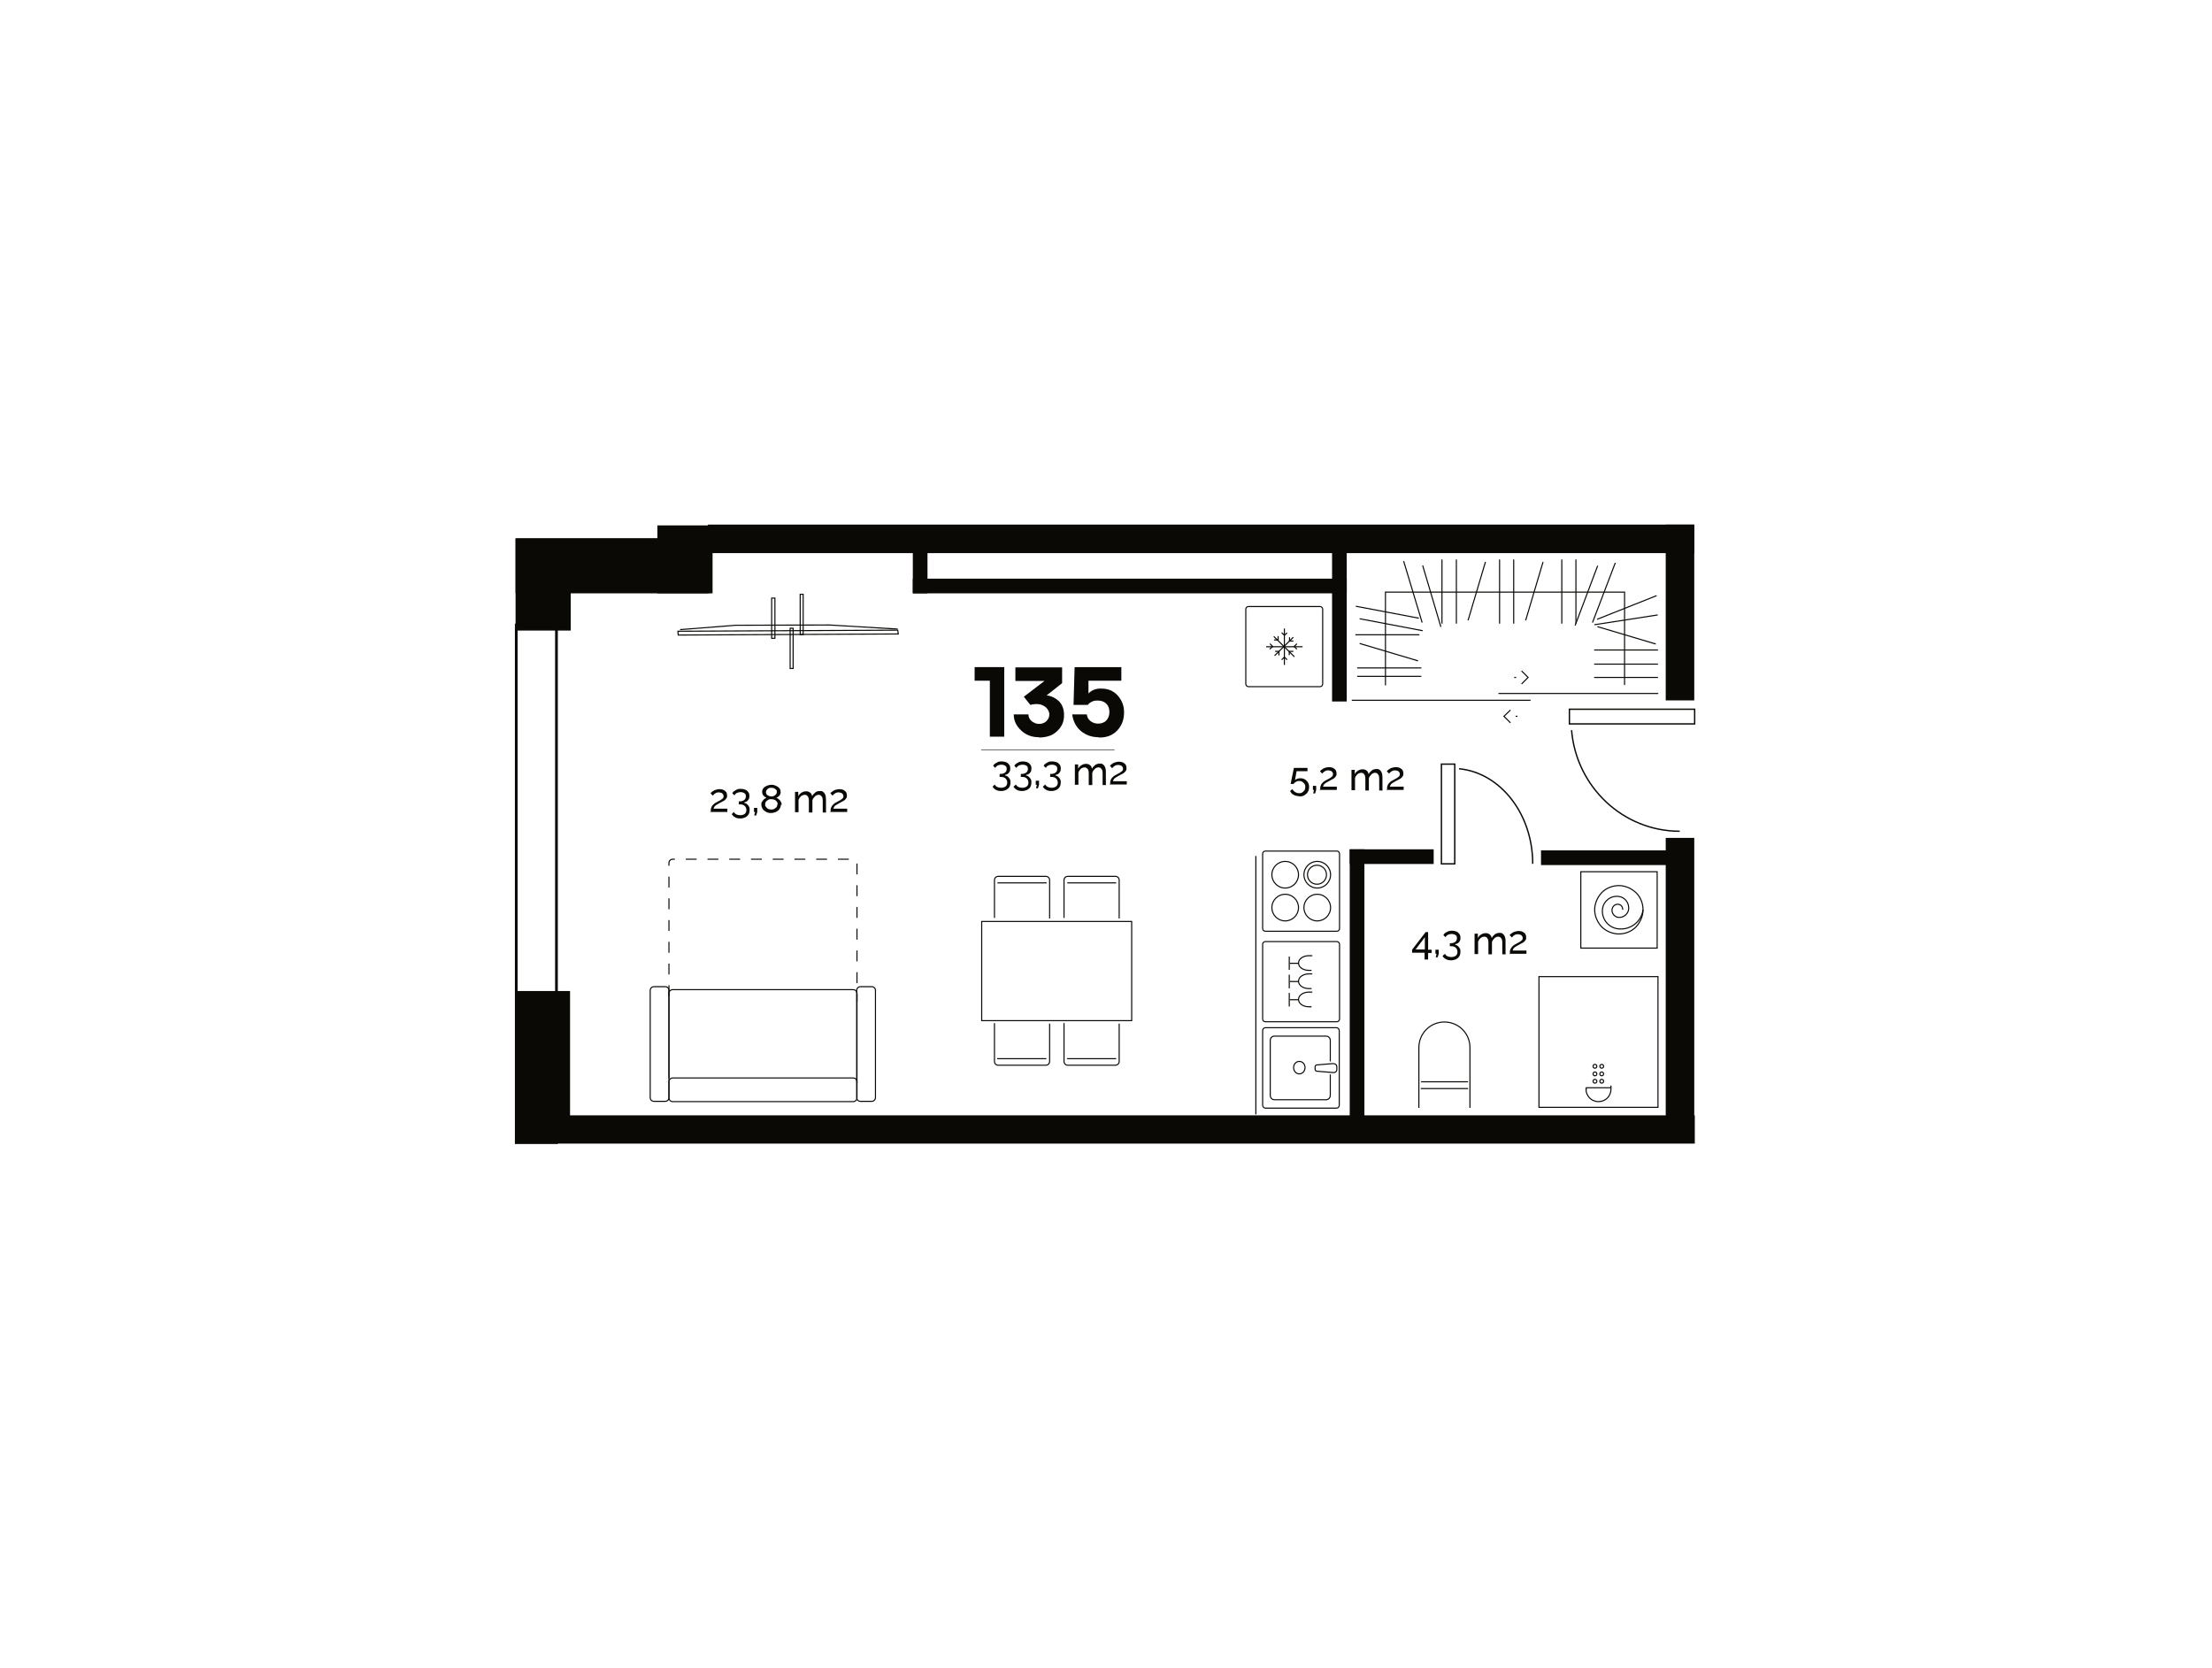 <?xml version="1.0" encoding="UTF-8"?>
<svg id="Layer_1" data-name="Layer 1" xmlns="http://www.w3.org/2000/svg" xmlns:xlink="http://www.w3.org/1999/xlink" version="1.1" viewBox="0 0 814.1 613.9">
  <defs>
    <style>
      .cls-1, .cls-2, .cls-3, .cls-4, .cls-5, .cls-6 {
        fill: none;
      }

      .cls-1, .cls-3, .cls-4, .cls-5, .cls-6 {
        stroke: #0a0905;
      }

      .cls-1, .cls-5 {
        stroke-width: .4px;
      }

      .cls-7 {
        clip-path: url(#clippath);
      }

      .cls-2, .cls-8 {
        stroke-width: 0px;
      }

      .cls-8 {
        fill: #0a0905;
      }

      .cls-3 {
        stroke-width: .2px;
      }

      .cls-4 {
        stroke-width: .5px;
      }

      .cls-9 {
        clip-path: url(#clippath-1);
      }

      .cls-10 {
        clip-path: url(#clippath-3);
      }

      .cls-11 {
        clip-path: url(#clippath-2);
      }

      .cls-5 {
        stroke-dasharray: 0 0 4 4;
      }

      .cls-12 {
        opacity: 1;
      }
    </style>
    <clipPath id="clippath">
      <rect class="cls-2" x="557.3" y="244.6" width=".7" height="9.3"/>
    </clipPath>
    <clipPath id="clippath-1">
      <rect class="cls-2" x="559.7" y="246.7" width="3.1" height="5.2"/>
    </clipPath>
    <clipPath id="clippath-2">
      <rect class="cls-2" x="557.8" y="259" width=".7" height="9.3"/>
    </clipPath>
    <clipPath id="clippath-3">
      <rect class="cls-2" x="553" y="261" width="3.1" height="5.2"/>
    </clipPath>
  </defs>
  <g id="Layer_1-2" data-name="Layer 1">
    <polyline class="cls-1" points="597.9 252.1 597.9 217.9 509.9 217.9 509.9 252.2"/>
    <line class="cls-1" x1="497.5" y1="257.7" x2="563.3" y2="257.7"/>
    <line class="cls-1" x1="551.5" y1="255.2" x2="610.3" y2="255.2"/>
    <line class="cls-1" x1="530.7" y1="229.5" x2="530.7" y2="205.9"/>
    <line class="cls-1" x1="530.3" y1="230.7" x2="523.6" y2="208.1"/>
    <line class="cls-1" x1="523.4" y1="229.1" x2="516.6" y2="206.5"/>
    <line class="cls-1" x1="536" y1="229.5" x2="536" y2="205.9"/>
    <line class="cls-1" x1="540.3" y1="228.3" x2="546.7" y2="206.8"/>
    <line class="cls-1" x1="551.9" y1="229.5" x2="551.9" y2="205.9"/>
    <line class="cls-1" x1="523.1" y1="248.9" x2="499.5" y2="248.9"/>
    <line class="cls-1" x1="523.1" y1="245.8" x2="499.5" y2="245.8"/>
    <line class="cls-1" x1="521.9" y1="243.2" x2="500.4" y2="236.8"/>
    <line class="cls-1" x1="522.4" y1="233.6" x2="498.8" y2="233.6"/>
    <line class="cls-1" x1="523.6" y1="232.1" x2="500.4" y2="227.7"/>
    <line class="cls-1" x1="522.2" y1="227.5" x2="499" y2="223.1"/>
    <line class="cls-1" x1="557.1" y1="229.5" x2="557.1" y2="205.9"/>
    <line class="cls-1" x1="587.9" y1="230.6" x2="609.4" y2="237"/>
    <line class="cls-1" x1="586.7" y1="239.2" x2="610.2" y2="239.2"/>
    <line class="cls-1" x1="586.7" y1="244.4" x2="610.2" y2="244.4"/>
    <line class="cls-1" x1="586.7" y1="249.3" x2="610.2" y2="249.3"/>
    <line class="cls-1" x1="586.8" y1="229.9" x2="610.1" y2="226.3"/>
    <line class="cls-1" x1="587.8" y1="227.9" x2="609.7" y2="219.2"/>
    <line class="cls-1" x1="561.5" y1="228.3" x2="567.9" y2="206.8"/>
    <line class="cls-1" x1="574.8" y1="229.5" x2="574.8" y2="205.9"/>
    <line class="cls-1" x1="580" y1="229.5" x2="580" y2="205.9"/>
    <line class="cls-1" x1="579.7" y1="230.2" x2="588" y2="208.2"/>
    <line class="cls-1" x1="586.1" y1="229.1" x2="594.5" y2="207.1"/>
    <g>
      <rect class="cls-1" x="581.8" y="320.8" width="28.1" height="28.1"/>
      <path class="cls-1" d="M604.7,334.8c-.6,4.5-4.8,7.6-9.3,7h0c-3.6-.5-6.1-3.8-5.6-7.4.4-2.9,3.1-4.9,6-4.5h0c2.3.3,3.9,2.5,3.6,4.8-.3,1.8-2,3.1-3.8,2.9h0c-1.5-.2-2.5-1.6-2.3-3h0c.2-1.2,1.3-2,2.4-1.8h0c.9.1,1.6,1,1.5,2"/>
      <path class="cls-1" d="M604.7,334.8c0,2.3-1,4.6-2.6,6.3s-4,2.6-6.3,2.6-4.7-1-6.3-2.6c-1.6-1.7-2.6-4-2.6-6.3s1-4.6,2.6-6.3c1.6-1.7,4-2.6,6.3-2.6s4.6,1,6.3,2.6c1.7,1.6,2.6,4,2.6,6.3"/>
    </g>
    <g>
      <line class="cls-1" x1="540.3" y1="400.6" x2="522.9" y2="400.6"/>
      <path class="cls-1" d="M522.2,407.7v-22.2c0-5.2,4.2-9.4,9.4-9.4,5.2,0,9.4,4.2,9.4,9.4v22.2"/>
      <line class="cls-1" x1="540.3" y1="398.1" x2="523" y2="398.1"/>
    </g>
    <rect class="cls-1" x="566.4" y="359.4" width="43.8" height="48.1"/>
    <path class="cls-1" d="M583.7,400.8c0,2.5,2,4.6,4.6,4.6s4.6-2,4.6-4.6,0-.3,0-.5h-9.1c0,.2,0,.3,0,.5Z"/>
    <path class="cls-1" d="M587.7,392.4c0,.4-.3.7-.7.7h0c-.4,0-.7-.3-.7-.7h0c0-.4.3-.7.7-.7h0c.4,0,.7.3.7.7h0Z"/>
    <path class="cls-1" d="M587.7,395.2c0,.4-.3.7-.7.7h0c-.4,0-.7-.3-.7-.7h0c0-.4.3-.7.7-.7h0c.4,0,.7.3.7.7h0Z"/>
    <path class="cls-1" d="M587.7,397.9c0,.4-.3.7-.7.7h0c-.4,0-.7-.3-.7-.7h0c0-.4.3-.7.7-.7h0c.4,0,.7.3.7.7h0Z"/>
    <path class="cls-1" d="M590.2,392.4c0,.4-.3.7-.7.7h0c-.4,0-.7-.3-.7-.7h0c0-.4.3-.7.7-.7h0c.4,0,.7.3.7.7h0Z"/>
    <path class="cls-1" d="M590.2,395.2c0,.4-.3.7-.7.7h0c-.4,0-.7-.3-.7-.7h0c0-.4.3-.7.7-.7h0c.4,0,.7.3.7.7h0Z"/>
    <path class="cls-1" d="M590.2,397.9c0,.4-.3.7-.7.7h0c-.4,0-.7-.3-.7-.7h0c0-.4.3-.7.7-.7h0c.4,0,.7.3.7.7h0Z"/>
    <g class="cls-12">
      <rect class="cls-4" x="577.6" y="261" width="46.1" height="5.4"/>
      <rect class="cls-2" x="577.1" y="260.6" width="47" height="6.3"/>
    </g>
    <g class="cls-12">
      <path class="cls-4" d="M578.4,268.7c1.7,20.8,18.9,37.2,39.8,37.2"/>
      <rect class="cls-2" x="578" y="268.6" width="40.3" height="37.7"/>
    </g>
    <g class="cls-12">
      <rect class="cls-4" x="530.5" y="281.2" width="4.9" height="36.7"/>
      <rect class="cls-2" x="530.1" y="280.8" width="5.8" height="37.6"/>
    </g>
    <g class="cls-12">
      <path class="cls-4" d="M537,282.9c15.2,1.5,27.1,16.6,27.1,35"/>
      <rect class="cls-2" x="536.9" y="282.5" width="27.6" height="35.4"/>
    </g>
    <rect class="cls-6" x="190" y="230" width="14.8" height="190.5"/>
    <rect class="cls-8" x="497" y="312.8" width="30.4" height="4.9"/>
    <rect class="cls-4" x="497" y="312.8" width="30.4" height="4.9"/>
    <rect class="cls-8" x="567.4" y="313.2" width="47.3" height="4.9"/>
    <rect class="cls-4" x="567.4" y="313.2" width="47.3" height="4.9"/>
    <rect class="cls-8" x="336.2" y="213.2" width="159.2" height="4.9"/>
    <rect class="cls-4" x="336.2" y="213.2" width="159.2" height="4.9"/>
    <rect class="cls-8" x="497" y="312.8" width="4.9" height="99.8"/>
    <rect class="cls-4" x="497" y="312.8" width="4.9" height="99.8"/>
    <rect class="cls-8" x="490.5" y="198" width="4.9" height="59.9"/>
    <rect class="cls-4" x="490.5" y="198" width="4.9" height="59.9"/>
    <rect class="cls-8" x="336.2" y="198" width="4.9" height="20.1"/>
    <rect class="cls-4" x="336.2" y="198" width="4.9" height="20.1"/>
    <rect class="cls-8" x="205.1" y="410.7" width="418.4" height="9.9"/>
    <rect class="cls-4" x="205.1" y="410.7" width="418.4" height="9.9"/>
    <rect class="cls-8" x="613.3" y="308.6" width="10" height="111.8"/>
    <rect class="cls-4" x="613.3" y="308.6" width="10" height="111.8"/>
    <rect class="cls-8" x="613.3" y="193.3" width="10" height="64.2"/>
    <rect class="cls-4" x="613.3" y="193.3" width="10" height="64.2"/>
    <rect class="cls-8" x="260.8" y="193.3" width="362.5" height="10"/>
    <rect class="cls-4" x="260.8" y="193.3" width="362.5" height="10"/>
    <rect class="cls-8" x="190" y="364.7" width="19.8" height="55.8"/>
    <rect class="cls-8" x="190" y="198.6" width="19.8" height="33.2"/>
    <rect class="cls-4" x="190" y="198.6" width="19.8" height="33.2"/>
    <rect class="cls-8" x="242.2" y="193.6" width="19.8" height="24.5"/>
    <rect class="cls-4" x="242.2" y="193.6" width="19.8" height="24.5"/>
    <rect class="cls-8" x="190" y="198.3" width="70.7" height="19.8"/>
    <rect class="cls-4" x="190" y="198.3" width="70.7" height="19.8"/>
    <g>
      <path class="cls-8" d="M478.1,293c-.7,0-1.4-.2-2-.5s-1-.8-1.3-1.4l.8-.7c.3.4.6.8,1.1,1.1s.9.4,1.4.4.8,0,1.2-.3c.3-.2.6-.5.8-.8.2-.3.3-.7.3-1.2s0-.8-.3-1.1c-.2-.3-.5-.6-.8-.8-.3-.2-.7-.3-1.1-.3s-.8,0-1.2.3c-.4.2-.7.4-.9.8h-1.1l1.2-5.9h5v1.2h-4l-.6,3.3c.2-.2.5-.4.8-.5.3-.1.7-.2,1.1-.2.6,0,1.2.1,1.7.4.5.3.9.7,1.2,1.2.3.5.4,1.1.4,1.7s-.2,1.3-.5,1.8c-.3.5-.8.9-1.3,1.2-.5.3-1.2.4-1.8.4Z"/>
      <path class="cls-8" d="M483.3,292l.3-1.3h-.4v-1.5h1.2v1.5l-.4,1.3h-.6Z"/>
      <path class="cls-8" d="M485.9,290.9c0-.4,0-.8,0-1.1s.2-.7.3-1,.4-.6.7-.9c.3-.3.7-.6,1.2-.8.3-.2.6-.3.9-.5.3-.1.6-.3.8-.5.3-.2.5-.3.6-.5s.2-.4.2-.7,0-.4-.2-.7-.3-.4-.6-.5c-.3-.1-.6-.2-.9-.2s-.5,0-.8.1c-.2,0-.4.2-.6.3-.2.1-.3.2-.5.4s-.3.2-.4.4l-.8-.9c0,0,.2-.2.4-.4.2-.1.4-.3.7-.5s.6-.3,1-.4c.4-.1.8-.2,1.2-.2s1.1.1,1.5.3.8.5,1,.8c.2.4.3.8.3,1.2s0,.7-.2,1c-.2.3-.4.5-.6.7-.2.2-.5.4-.8.5-.3.2-.5.3-.7.4-.4.2-.8.4-1.1.6-.3.2-.6.3-.8.5-.2.2-.4.3-.5.5-.1.2-.2.4-.3.7h5.1v1.2h-6.4Z"/>
      <path class="cls-8" d="M508.9,290.9h-1.3v-4.2c0-.8-.1-1.4-.4-1.7-.3-.4-.6-.6-1.1-.6s-1,.2-1.4.6-.7.8-.9,1.4v4.5h-1.3v-4.2c0-.8-.1-1.4-.4-1.7-.2-.4-.6-.6-1.1-.6s-1,.2-1.4.5c-.4.4-.7.8-.9,1.4v4.5h-1.3v-7.5h1.2v1.6c.3-.6.7-1,1.2-1.3.5-.3,1-.5,1.7-.5s1.1.2,1.5.5c.4.3.6.8.7,1.3.3-.6.7-1,1.2-1.4.5-.3,1-.5,1.6-.5s.8,0,1.1.2.5.4.7.7c.2.3.3.6.4,1,0,.4.1.8.1,1.2v4.5Z"/>
      <path class="cls-8" d="M510.5,290.9c0-.4,0-.8,0-1.1s.2-.7.3-1,.4-.6.7-.9c.3-.3.7-.6,1.2-.8.3-.2.6-.3.9-.5.3-.1.6-.3.8-.5.3-.2.5-.3.6-.5s.2-.4.2-.7,0-.4-.2-.7-.3-.4-.6-.5c-.3-.1-.6-.2-.9-.2s-.5,0-.8.1c-.2,0-.4.2-.6.3-.2.1-.3.2-.5.4s-.3.2-.4.4l-.8-.9c0,0,.2-.2.4-.4.2-.1.4-.3.7-.5s.6-.3,1-.4c.4-.1.8-.2,1.2-.2s1.1.1,1.5.3.8.5,1,.8c.2.4.3.8.3,1.2s0,.7-.2,1c-.2.3-.4.5-.6.7-.2.2-.5.4-.8.5-.3.2-.5.3-.7.4-.4.2-.8.4-1.1.6-.3.2-.6.3-.8.5-.2.2-.4.3-.5.5-.1.2-.2.4-.3.7h5.1v1.2h-6.4Z"/>
    </g>
    <g>
      <path class="cls-8" d="M261.6,299c0-.4,0-.8,0-1.1s.2-.7.3-1,.4-.6.7-.9.7-.6,1.2-.8c.3-.2.6-.3.9-.5.3-.1.6-.3.8-.5.3-.2.5-.3.6-.5.2-.2.2-.4.2-.7s0-.4-.2-.7-.3-.4-.6-.5c-.3-.1-.6-.2-.9-.2s-.5,0-.8.1c-.2,0-.4.2-.6.3s-.4.2-.5.4-.3.2-.4.4l-.8-.9c0,0,.2-.2.4-.4.2-.1.4-.3.7-.5.3-.2.6-.3,1-.4s.8-.2,1.2-.2,1.1.1,1.5.3.8.5,1,.8c.2.4.3.8.3,1.2s0,.7-.2,1c-.2.3-.4.5-.6.7-.2.2-.5.4-.8.5-.3.2-.5.3-.7.4-.4.2-.8.4-1.1.6-.3.2-.6.3-.8.5-.2.2-.4.3-.5.5-.1.2-.2.4-.3.7h5.1v1.2h-6.4Z"/>
      <path class="cls-8" d="M273.9,295.5c.4,0,.8.2,1.1.5s.5.5.7.9c.2.4.2.8.2,1.2s-.1,1.1-.4,1.6-.7.8-1.2,1.1c-.5.2-1.1.4-1.8.4s-1.4-.1-1.9-.4c-.6-.3-1-.7-1.3-1.2l.8-.8c.2.4.5.7.9.9.4.2.9.3,1.5.3s1.2-.2,1.6-.5c.4-.3.6-.8.6-1.4s-.2-1.1-.6-1.5c-.4-.4-1-.6-1.8-.6h-.4v-1.1h.4c.7,0,1.2-.2,1.6-.5.4-.3.6-.8.6-1.3s0-.6-.2-.9c-.2-.2-.4-.4-.7-.5-.3-.1-.6-.2-1-.2-.5,0-1,.1-1.4.3s-.7.5-.9.9l-.8-.8c.2-.3.4-.6.7-.8.3-.2.7-.4,1.1-.6s.9-.2,1.4-.2,1.1.1,1.6.3c.5.2.8.5,1.1.9s.4.8.4,1.4,0,.7-.2,1.1c-.1.3-.4.6-.6.8-.3.2-.6.4-1,.4Z"/>
      <path class="cls-8" d="M277.6,300.1l.3-1.3h-.4v-1.5h1.2v1.5l-.4,1.3h-.6Z"/>
      <path class="cls-8" d="M287.4,296.1c0,.6-.2,1.1-.5,1.6-.3.5-.8.8-1.3,1.1-.6.2-1.2.4-1.8.4s-1.3-.1-1.8-.4c-.5-.3-1-.6-1.3-1.1-.3-.5-.5-1-.5-1.6s0-.8.3-1.1c.2-.3.4-.6.7-.9.3-.2.6-.4.9-.5-.3-.1-.5-.3-.8-.5-.2-.2-.4-.4-.6-.7-.1-.3-.2-.6-.2-.9s0-.8.3-1.2.4-.6.8-.8c.3-.2.7-.4,1.1-.5.4-.1.8-.2,1.2-.2s.8,0,1.2.2c.4.1.7.3,1.1.5.3.2.6.5.8.8.2.3.3.7.3,1.2s0,.6-.2.9c-.1.3-.3.5-.6.7-.2.2-.5.4-.8.5.3.1.7.3,1,.6.3.2.5.5.7.9.2.3.3.7.3,1.1ZM286.2,296c0-.3,0-.6-.2-.8-.1-.2-.3-.5-.5-.6-.2-.2-.5-.3-.8-.4-.3,0-.5-.1-.8-.1s-.8,0-1.1.2-.6.4-.9.7c-.2.3-.3.6-.3,1s0,.6.2.8.3.4.5.6c.2.2.5.3.7.4.3,0,.5.1.8.1s.8,0,1.1-.2c.4-.2.6-.4.9-.7.2-.3.3-.6.3-1ZM281.9,291.5c0,.3.1.6.3.9.2.2.5.4.8.5.3.1.6.2.9.2s.6,0,.9-.2c.3-.1.6-.3.8-.6.2-.2.3-.5.3-.9s0-.6-.3-.8-.4-.4-.7-.5c-.3-.1-.6-.2-1-.2s-.7,0-1,.2c-.3.1-.5.3-.7.6-.2.2-.3.5-.3.8Z"/>
      <path class="cls-8" d="M304.1,299h-1.3v-4.2c0-.8-.1-1.4-.4-1.7-.3-.4-.6-.6-1.1-.6s-1,.2-1.4.6-.7.8-.9,1.4v4.5h-1.3v-4.2c0-.8-.1-1.4-.4-1.7-.2-.4-.6-.6-1.1-.6s-1,.2-1.4.5c-.4.4-.7.8-.9,1.4v4.5h-1.3v-7.5h1.2v1.6c.3-.6.7-1,1.2-1.3.5-.3,1-.5,1.7-.5s1.1.2,1.5.5.6.8.7,1.3c.3-.6.7-1,1.2-1.4s1-.5,1.6-.5.8,0,1.1.2.5.4.7.7.3.6.4,1c0,.4.1.8.1,1.2v4.5Z"/>
      <path class="cls-8" d="M305.7,299c0-.4,0-.8,0-1.1s.2-.7.3-1c.2-.3.4-.6.7-.9.3-.3.7-.6,1.2-.8.3-.2.6-.3.9-.5.3-.1.6-.3.8-.5.3-.2.5-.3.6-.5.2-.2.2-.4.2-.7s0-.4-.2-.7-.3-.4-.6-.5c-.3-.1-.6-.2-.9-.2s-.5,0-.8.1c-.2,0-.4.2-.6.3s-.4.2-.5.4-.3.2-.4.4l-.8-.9c0,0,.2-.2.4-.4.2-.1.4-.3.7-.5s.6-.3,1-.4c.4-.1.8-.2,1.2-.2s1.1.1,1.5.3.8.5,1,.8c.2.4.3.8.3,1.2s0,.7-.2,1c-.2.3-.4.5-.6.7s-.5.4-.8.5c-.3.2-.5.3-.7.4-.4.2-.8.4-1.1.6-.3.2-.6.3-.8.5-.2.2-.4.3-.5.5-.1.2-.2.4-.3.7h5.1v1.2h-6.4Z"/>
    </g>
    <g>
      <path class="cls-8" d="M524.3,353v-2.4h-4.6v-1.1l5-6.5h.9v6.5h1.3v1.2h-1.3v2.4h-1.3ZM521,349.4h3.4v-4.5l-3.4,4.5Z"/>
      <path class="cls-8" d="M528.4,352.3l.3-1.3h-.4v-1.5h1.2v1.5l-.4,1.3h-.6Z"/>
      <path class="cls-8" d="M535.5,347.7c.4,0,.8.2,1.1.5s.5.5.7.9c.2.4.2.8.2,1.2s-.1,1.1-.4,1.6-.7.8-1.2,1.1c-.5.2-1.1.4-1.8.4s-1.4-.1-1.9-.4c-.6-.3-1-.7-1.3-1.2l.9-.8c.2.4.5.7.9.9.4.2.9.3,1.5.3s1.2-.2,1.6-.5c.4-.3.6-.8.6-1.4s-.2-1.1-.6-1.5-1-.6-1.8-.6h-.4v-1.1h.4c.7,0,1.2-.2,1.6-.5.4-.3.6-.8.6-1.3s0-.6-.2-.9-.4-.4-.7-.5c-.3-.1-.6-.2-1-.2-.5,0-1,.1-1.4.3s-.7.5-.9.9l-.8-.8c.2-.3.4-.6.7-.8.3-.2.7-.4,1.1-.6.4-.1.9-.2,1.4-.2s1.1.1,1.6.3c.5.2.8.5,1.1.9.3.4.4.8.4,1.4s0,.7-.2,1.1c-.1.3-.4.6-.6.8-.3.2-.6.4-1,.4Z"/>
      <path class="cls-8" d="M554.2,351.2h-1.3v-4.2c0-.8-.1-1.4-.4-1.7-.3-.4-.6-.6-1.1-.6s-1,.2-1.4.6c-.4.4-.7.8-.9,1.4v4.5h-1.3v-4.2c0-.8-.1-1.4-.4-1.7-.2-.4-.6-.6-1.1-.6s-1,.2-1.4.5c-.4.4-.7.8-.9,1.4v4.5h-1.3v-7.5h1.2v1.6c.3-.6.7-1,1.2-1.3.5-.3,1-.5,1.7-.5s1.1.2,1.5.5c.4.3.6.8.7,1.3.3-.6.7-1,1.2-1.4.5-.3,1-.5,1.6-.5s.8,0,1.1.2.5.4.7.7c.2.3.3.6.4,1s.1.8.1,1.2v4.5Z"/>
      <path class="cls-8" d="M555.7,351.2c0-.4,0-.8,0-1.1,0-.3.2-.7.3-1,.2-.3.4-.6.7-.9.3-.3.7-.6,1.2-.8.3-.2.6-.3.9-.5.3-.1.6-.3.8-.5s.5-.3.6-.5c.2-.2.2-.4.2-.7s0-.4-.2-.7-.3-.4-.6-.5c-.3-.1-.6-.2-.9-.2s-.5,0-.8.1c-.2,0-.4.2-.6.3-.2.1-.4.2-.5.4s-.3.2-.4.4l-.8-.9c0,0,.2-.2.4-.4.2-.1.4-.3.7-.5.3-.2.6-.3,1-.4.4-.1.8-.2,1.2-.2s1.1.1,1.5.3.8.5,1,.8c.2.4.3.8.3,1.2s0,.7-.2,1c-.2.3-.4.5-.6.7s-.5.4-.8.5c-.3.2-.5.3-.7.4-.4.2-.8.4-1.1.6-.3.2-.6.3-.8.5s-.4.3-.5.5c-.1.2-.2.4-.3.7h5.1v1.2h-6.4Z"/>
    </g>
    <g>
      <path class="cls-8" d="M369.9,285.4c.4,0,.8.2,1.1.5s.5.5.7.9c.2.4.2.8.2,1.2s-.1,1.1-.4,1.6-.7.8-1.2,1.1c-.5.2-1.1.4-1.8.4s-1.4-.1-1.9-.4c-.6-.3-1-.7-1.3-1.2l.8-.8c.2.4.5.7.9.9.4.2.9.3,1.5.3s1.2-.2,1.6-.5c.4-.3.6-.8.6-1.4s-.2-1.1-.6-1.5c-.4-.4-1-.6-1.8-.6h-.4v-1.1h.4c.7,0,1.2-.2,1.6-.5.4-.3.6-.8.6-1.3s0-.6-.2-.9c-.2-.2-.4-.4-.7-.5-.3-.1-.6-.2-1-.2-.5,0-1,.1-1.4.3s-.7.5-.9.9l-.8-.8c.2-.3.4-.6.7-.8.3-.2.7-.4,1.1-.6s.9-.2,1.4-.2,1.1.1,1.6.3c.5.2.8.5,1.1.9s.4.8.4,1.4,0,.7-.2,1.1c-.1.3-.4.6-.6.8-.3.2-.6.4-1,.4Z"/>
      <path class="cls-8" d="M377.6,285.4c.4,0,.8.2,1.1.5s.5.5.7.9.2.8.2,1.2-.1,1.1-.4,1.6-.7.8-1.2,1.1c-.5.2-1.1.4-1.8.4s-1.4-.1-1.9-.4c-.6-.3-1-.7-1.3-1.2l.9-.8c.2.4.5.7.9.9.4.2.9.3,1.5.3s1.2-.2,1.6-.5c.4-.3.6-.8.6-1.4s-.2-1.1-.6-1.5c-.4-.4-1-.6-1.8-.6h-.4v-1.1h.4c.7,0,1.2-.2,1.6-.5.4-.3.6-.8.6-1.3s0-.6-.2-.9-.4-.4-.7-.5c-.3-.1-.6-.2-1-.2-.5,0-1,.1-1.4.3-.4.2-.7.5-.9.9l-.8-.8c.2-.3.4-.6.7-.8.3-.2.7-.4,1.1-.6.4-.1.9-.2,1.4-.2s1.1.1,1.6.3c.5.2.8.5,1.1.9s.4.8.4,1.4,0,.7-.2,1.1c-.1.3-.4.6-.6.8-.3.2-.6.4-1,.4Z"/>
      <path class="cls-8" d="M381.3,290.1l.3-1.3h-.4v-1.5h1.2v1.5l-.4,1.3h-.6Z"/>
      <path class="cls-8" d="M388.4,285.4c.4,0,.8.2,1.1.5s.5.5.7.9.2.8.2,1.2-.1,1.1-.4,1.6-.7.8-1.2,1.1c-.5.2-1.1.4-1.8.4s-1.4-.1-1.9-.4c-.6-.3-1-.7-1.3-1.2l.9-.8c.2.4.5.7.9.9.4.2.9.3,1.5.3s1.2-.2,1.6-.5c.4-.3.6-.8.6-1.4s-.2-1.1-.6-1.5c-.4-.4-1-.6-1.8-.6h-.4v-1.1h.4c.7,0,1.2-.2,1.6-.5.4-.3.6-.8.6-1.3s0-.6-.2-.9-.4-.4-.7-.5c-.3-.1-.6-.2-1-.2-.5,0-1,.1-1.4.3s-.7.5-.9.9l-.8-.8c.2-.3.4-.6.7-.8.3-.2.7-.4,1.1-.6s.9-.2,1.4-.2,1.1.1,1.6.3c.5.2.8.5,1.1.9.3.4.4.8.4,1.4s0,.7-.2,1.1c-.1.3-.4.6-.6.8-.3.2-.6.4-1,.4Z"/>
      <path class="cls-8" d="M407.1,288.9h-1.3v-4.2c0-.8-.1-1.4-.4-1.7-.3-.4-.6-.6-1.1-.6s-1,.2-1.4.6-.7.8-.9,1.4v4.5h-1.3v-4.2c0-.8-.1-1.4-.4-1.7s-.6-.6-1.1-.6-1,.2-1.4.5c-.4.4-.7.8-.9,1.4v4.5h-1.3v-7.5h1.2v1.6c.3-.6.7-1,1.2-1.3.5-.3,1-.5,1.7-.5s1.1.2,1.5.5c.4.3.6.8.7,1.3.3-.6.7-1,1.2-1.4.5-.3,1-.5,1.6-.5s.8,0,1.1.2.5.4.7.7c.2.3.3.6.4,1s.1.8.1,1.2v4.5Z"/>
      <path class="cls-8" d="M408.6,288.9c0-.4,0-.8,0-1.1s.2-.7.3-1,.4-.6.7-.9c.3-.3.7-.6,1.2-.8.3-.2.6-.3.9-.5.3-.1.6-.3.8-.5s.5-.3.6-.5c.2-.2.2-.4.2-.7s0-.4-.2-.7-.3-.4-.6-.5c-.3-.1-.6-.2-.9-.2s-.5,0-.8.1c-.2,0-.4.2-.6.3-.2.1-.4.2-.5.4s-.3.2-.4.4l-.8-.9c0,0,.2-.2.4-.4.2-.1.4-.3.7-.5.3-.2.6-.3,1-.4.4-.1.8-.2,1.2-.2s1.1.1,1.5.3.8.5,1,.8c.2.4.3.8.3,1.2s0,.7-.2,1c-.2.3-.4.5-.6.7s-.5.4-.8.5c-.3.2-.5.3-.7.4-.4.2-.8.4-1.1.6-.3.2-.6.3-.8.5s-.4.3-.5.5c-.1.2-.2.4-.3.7h5.1v1.2h-6.4Z"/>
    </g>
    <g>
      <path class="cls-8" d="M364.3,271v-20.5h-5.6v-5h10.9v25.6h-5.3Z"/>
      <path class="cls-8" d="M382.3,271.3c-2.5,0-4.7-.8-6.5-2.5-1.8-1.7-2.7-3.6-2.7-5.9h5.4c0,1,.4,1.8,1.2,2.5.8.6,1.7,1,2.7,1s2-.3,2.7-1c.7-.7,1.1-1.5,1.1-2.5s-.7-2.4-2-3.1c-1.3-.8-3-.9-5-.4l-2.4-3,7.6-5.8h-10.7v-5h17.2v5.8s-5.7,4.5-5.7,4.5c1.8.2,3.3,1,4.6,2.2,1.2,1.3,1.8,2.9,1.8,5s-.5,3.4-1.4,4.7c-1,1.3-2.1,2.2-3.4,2.8-1.3.5-2.7.8-4.2.8Z"/>
      <path class="cls-8" d="M404.3,271.3c-2.4,0-4.5-.7-6.4-2.2-1.8-1.5-2.9-3.5-3.3-6.2h5.4c.1,1.1.6,1.9,1.4,2.5.8.6,1.7.9,2.8.9s2.3-.4,3-1.2,1.1-1.8,1.1-3c0-1.3-.3-2.3-1.1-3.1s-1.9-1.2-3.2-1.2-1.7.2-2.3.5c-.6.3-1.1.7-1.3,1.1h-5.3l.4-13.9h17.2v5s-12.1,0-12.1,0v4.7c1.1-1.2,2.8-1.9,4.8-1.8,2.5,0,4.5.9,6,2.6s2.3,3.7,2.3,6.1c0,2.7-.8,4.9-2.5,6.7s-4,2.7-6.8,2.6Z"/>
    </g>
    <line class="cls-3" x1="361.1" y1="275.9" x2="410.2" y2="275.9"/>
    <polygon class="cls-1" points="249.6 233.7 249.5 232.3 330.4 231.9 330.6 233.3 249.6 233.7"/>
    <polyline class="cls-1" points="330.4 231.5 305.3 230 270.8 230.1 250.3 231.7"/>
    <rect class="cls-1" x="284" y="220.1" width="1.2" height="14.8"/>
    <rect class="cls-1" x="290.8" y="231.2" width="1.1" height="14.8"/>
    <rect class="cls-1" x="294.5" y="218.7" width="1.1" height="14.8"/>
    <g>
      <path class="cls-1" d="M465.7,342.7c-.5,0-1-.4-1-1v-27.5c0-.5.4-1,1-1h26.3c.5,0,1,.4,1,1v27.5c0,.5-.4,1-1,1h-26.3Z"/>
      <circle class="cls-1" cx="484.8" cy="334" r="4.9"/>
      <circle class="cls-1" cx="473" cy="334" r="4.9"/>
      <circle class="cls-1" cx="484.8" cy="321.9" r="4.9"/>
      <circle class="cls-1" cx="484.7" cy="321.9" r="3.5"/>
      <circle class="cls-1" cx="473" cy="321.9" r="4.9"/>
    </g>
    <g>
      <path class="cls-1" d="M459.5,252.7c-.5,0-1-.4-1-1v-27.5c0-.5.4-1,1-1h26.3c.5,0,1,.4,1,1v27.5c0,.5-.4,1-1,1h-26.3Z"/>
      <line class="cls-1" x1="469.1" y1="241.3" x2="476" y2="234.5"/>
      <line class="cls-1" x1="476.4" y1="241.7" x2="468.8" y2="234.2"/>
      <line class="cls-1" x1="472.7" y1="244.7" x2="472.7" y2="231.3"/>
      <line class="cls-1" x1="479.4" y1="238" x2="466" y2="238"/>
      <polyline class="cls-1" points="474.6 234.5 474.6 235.9 476 235.9"/>
      <polyline class="cls-1" points="470.7 241.2 470.7 239.7 469.3 239.7"/>
      <polyline class="cls-1" points="468.9 235.5 470.4 235.5 470.4 234.1"/>
      <polyline class="cls-1" points="476 239.7 474.5 239.7 474.5 241.1"/>
      <polyline class="cls-1" points="471.7 232.8 472.7 233.8 473.7 232.9"/>
      <polyline class="cls-1" points="473.7 242.8 472.7 241.8 471.7 242.8"/>
      <polyline class="cls-1" points="467.3 238.9 468.4 237.9 467.4 236.9"/>
      <polyline class="cls-1" points="477.3 236.9 476.3 237.9 477.3 238.9"/>
    </g>
    <g>
      <path class="cls-1" d="M464.7,379.3c0-.6.4-1.1,1-1.1h26.2c.5,0,1,.5,1,1.1v27.4c0,.6-.4,1.1-1,1.1h-26.2c-.5,0-1-.5-1-1.1v-27.4Z"/>
      <path class="cls-1" d="M489.6,395.4v7.7c0,.9-.7,1.6-1.5,1.6h-19.1c-.8,0-1.5-.7-1.5-1.6v-20.2c0-.9.7-1.6,1.5-1.6h19.1c.8,0,1.5.7,1.5,1.6v7.7"/>
      <path class="cls-1" d="M476.1,392.9c0-1.3.9-2.3,2.1-2.3s2.1,1,2.1,2.3-1,2.3-2.1,2.3-2.1-1-2.1-2.3Z"/>
      <path class="cls-1" d="M490.6,391.4c.7,0,1.4.4,1.4,1.1v1.1c0,.7-.6,1.2-1.4,1.1l-6-.5c-.3,0-.6-.4-.6-.8v-.7c0-.4.3-.8.6-.8l6-.5Z"/>
    </g>
    <g>
      <path class="cls-1" d="M465.7,376c-.5,0-1-.4-1-1v-27.5c0-.5.4-1,1-1h26.3c.5,0,1,.4,1,1v27.5c0,.5-.4,1-1,1h-26.3Z"/>
      <path class="cls-1" d="M482.7,357.1c-.3,0-.6,0-1,0-2.1,0-3.8-1.2-3.8-2.7s1.7-2.7,3.8-2.7.6,0,.9,0"/>
      <line class="cls-1" x1="478" y1="354.5" x2="474.7" y2="354.5"/>
      <line class="cls-1" x1="474.5" y1="352" x2="474.5" y2="356.9"/>
      <path class="cls-1" d="M482.7,363.8c-.3,0-.6,0-1,0-2.1,0-3.8-1.2-3.8-2.7s1.7-2.7,3.8-2.7.6,0,.9,0"/>
      <line class="cls-1" x1="478" y1="361.2" x2="474.7" y2="361.2"/>
      <line class="cls-1" x1="474.5" y1="358.7" x2="474.5" y2="363.7"/>
      <path class="cls-1" d="M482.7,370.5c-.3,0-.6,0-1,0-2.1,0-3.8-1.2-3.8-2.7s1.7-2.7,3.8-2.7.6,0,.9,0"/>
      <line class="cls-1" x1="478" y1="367.9" x2="474.7" y2="367.9"/>
      <line class="cls-1" x1="474.5" y1="365.4" x2="474.5" y2="370.4"/>
    </g>
    <line class="cls-1" x1="462.2" y1="315" x2="462.2" y2="410.1"/>
    <rect class="cls-1" x="361.3" y="339.1" width="55.2" height="36.5"/>
    <path class="cls-1" d="M411.9,376.7v13.9c0,.8-.6,1.4-1.4,1.4h-17.5c-.8,0-1.4-.6-1.4-1.4v-14.1"/>
    <line class="cls-1" x1="410.8" y1="389.6" x2="392.7" y2="389.6"/>
    <path class="cls-1" d="M386.3,376.7v13.9c0,.8-.6,1.4-1.4,1.4h-17.5c-.8,0-1.4-.6-1.4-1.4v-14.1"/>
    <line class="cls-1" x1="385.1" y1="389.6" x2="367" y2="389.6"/>
    <path class="cls-1" d="M366,337.8v-13.9c0-.8.6-1.4,1.4-1.4h17.5c.8,0,1.4.6,1.4,1.4v14.1"/>
    <line class="cls-1" x1="367.1" y1="324.9" x2="385.2" y2="324.9"/>
    <path class="cls-1" d="M391.6,337.8v-13.9c0-.8.6-1.4,1.4-1.4h17.5c.8,0,1.4.6,1.4,1.4v14.1"/>
    <line class="cls-1" x1="392.8" y1="324.9" x2="410.8" y2="324.9"/>
    <path class="cls-1" d="M246.2,396.8v-31.2c0-.8.6-1.4,1.4-1.4h66.4c.8,0,1.4.6,1.4,1.4v33.1"/>
    <path class="cls-5" d="M246.2,366.6v-49c0-.8.6-1.4,1.4-1.4h66.4c.8,0,1.4.6,1.4,1.4v50.9"/>
    <path class="cls-1" d="M247.6,405.4c-.8,0-1.4-.6-1.4-1.4v-5.9c0-.8.6-1.4,1.4-1.4h66.4c.8,0,1.4.6,1.4,1.4v5.9c0,.8-.6,1.4-1.4,1.4h-66.4Z"/>
    <path class="cls-1" d="M316.7,405.3c-.8,0-1.4-.6-1.4-1.4v-39.4c0-.8.6-1.4,1.4-1.4h4.1c.8,0,1.4.6,1.4,1.4v39.4c0,.8-.6,1.4-1.4,1.4h-4.1Z"/>
    <path class="cls-1" d="M240.7,405.3c-.8,0-1.4-.6-1.4-1.4v-39.4c0-.8.6-1.4,1.4-1.4h4.1c.8,0,1.4.6,1.4,1.4v39.4c0,.8-.6,1.4-1.4,1.4h-4.1Z"/>
    <g class="cls-12">
      <g class="cls-7">
        <line class="cls-1" x1="562.4" y1="249.3" x2="553" y2="249.3"/>
      </g>
    </g>
    <g class="cls-12">
      <g class="cls-9">
        <polyline class="cls-1" points="560 246.9 562.4 249.3 560 251.7"/>
      </g>
    </g>
    <g class="cls-12">
      <g class="cls-11">
        <line class="cls-1" x1="553.5" y1="263.6" x2="562.9" y2="263.6"/>
      </g>
    </g>
    <g class="cls-12">
      <g class="cls-10">
        <polyline class="cls-1" points="555.9 266 553.5 263.6 555.9 261.3"/>
      </g>
    </g>
  </g>
</svg>